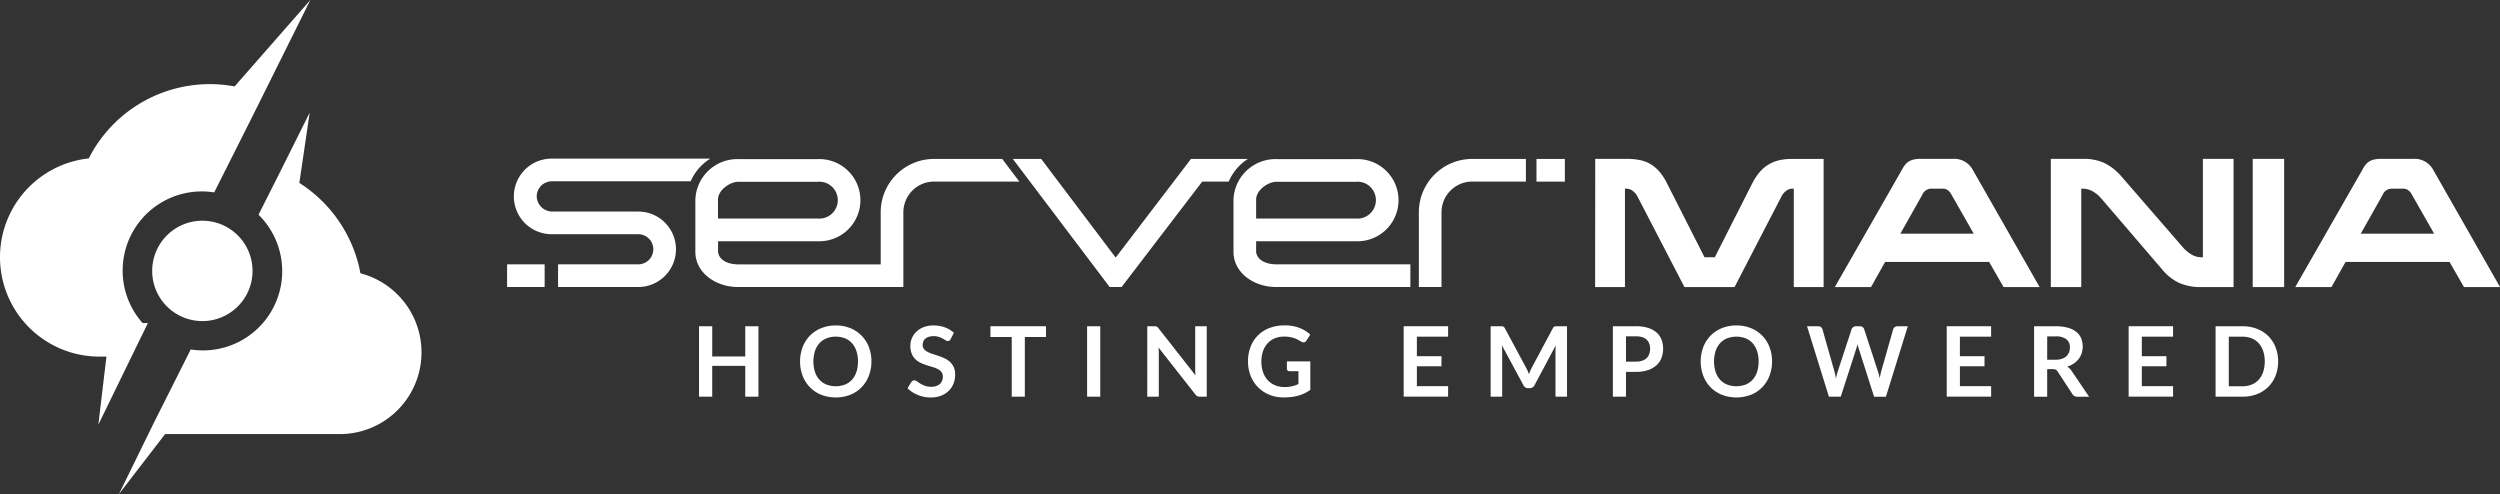 <svg xmlns="http://www.w3.org/2000/svg" viewBox="0 0 276.577 54.667">
  <rect x="0" y="0" width="276.577" height="54.667" fill="#333333" stroke="none"/>
  <defs>
    <style>
      .cls-1 {
        fill: #fff;
      }
    </style>
  </defs>
  <g id="SM-logo-tagline" transform="translate(0.013)">
    <g id="Group_14" data-name="Group 14" transform="translate(56.087 17.548)">
      <rect id="Rectangle_39" data-name="Rectangle 39" class="cls-1" width="4.154" height="2.507" transform="translate(0 11.696)"/>
      <rect id="Rectangle_40" data-name="Rectangle 40" class="cls-1" width="3.138" height="2.509" transform="translate(113.882 0.036)"/>
      <g id="Group_12" data-name="Group 12" transform="translate(0.75)">
        <path id="Path_25" data-name="Path 25" class="cls-1" d="M167.5,44.323a4.546,4.546,0,1,0,.076-9.086h-8.842a4.654,4.654,0,0,0-4.749,4.484V45.6c.087,2.368,2.435,3.784,4.654,3.784h16.7v-2.5h-16.6c-.977,0-2.073-.353-2.242-1.34V44.323Zm.076-2.509H156.489V39.724c0-1.091,1.358-1.977,2.242-1.977H167.5a2.041,2.041,0,1,1,.076,4.068Z" transform="translate(-133.907 -35.183)"/>
        <path id="Path_26" data-name="Path 26" class="cls-1" d="M135.527,35.13H117.975a4.182,4.182,0,1,0,0,8.364h9.58a1.666,1.666,0,1,1,0,3.332h-8.872v2.507h8.872a4.173,4.173,0,0,0,0-8.346h-9.58a1.731,1.731,0,0,1-1.654-1.7,1.686,1.686,0,0,1,1.654-1.648h15.38A5.561,5.561,0,0,1,135.527,35.13Z" transform="translate(-113.795 -35.13)"/>
        <path id="Path_27" data-name="Path 27" class="cls-1" d="M277.915,46.879c-.976,0-2.073-.353-2.242-1.34V44.323h11.009a4.546,4.546,0,1,0,.077-9.086h-8.842a4.654,4.654,0,0,0-4.749,4.484V45.6c.088,2.368,2.435,3.784,4.655,3.784h14.914V46.879Zm-2.242-7.156c0-1.091,1.357-1.977,2.242-1.977h8.767a2.041,2.041,0,1,1,.077,4.068H275.673Z" transform="translate(-193.557 -35.183)"/>
        <path id="Path_28" data-name="Path 28" class="cls-1" d="M320.119,35.2a5.909,5.909,0,0,0-5.9,5.9v8.266h2.507V41.1a3.4,3.4,0,0,1,3.4-3.394h5.936V35.2Z" transform="translate(-214.101 -35.165)"/>
        <path id="Path_29" data-name="Path 29" class="cls-1" d="M200.934,35.2a5.909,5.909,0,0,0-5.9,5.9v8.266h2.508V41.1a3.4,3.4,0,0,1,3.393-3.394h9.438l-1.9-2.509Z" transform="translate(-154.452 -35.165)"/>
        <path id="Path_30" data-name="Path 30" class="cls-1" d="M250.308,35.2h-6.3l-8.33,10.914L227.439,35.2H224.3l10.71,14.167h1.324l8.916-11.658h2.933A5.549,5.549,0,0,1,250.308,35.2Z" transform="translate(-169.1 -35.165)"/>
      </g>
      <g id="Group_13" data-name="Group 13" transform="translate(120.382 0.024)">
        <path id="Path_31" data-name="Path 31" class="cls-1" d="M353.285,35.186h3.458a7.28,7.28,0,0,1,1.514.141,3.775,3.775,0,0,1,1.2.471,4.031,4.031,0,0,1,.965.844,6.341,6.341,0,0,1,.806,1.258l4.149,8.173h1.135l4.116-8.12a6.639,6.639,0,0,1,.833-1.286,4.037,4.037,0,0,1,.983-.849,4.086,4.086,0,0,1,1.188-.478,6.319,6.319,0,0,1,1.427-.15h3.492V49.368h-3.3V38.483h-.18a1.091,1.091,0,0,0-.683.257,1.719,1.719,0,0,0-.487.576l-5.2,10.051h-5.548l-5.211-10.051a1.676,1.676,0,0,0-.5-.576,1.131,1.131,0,0,0-.692-.257h-.178V49.368h-3.3Z" transform="translate(-353.285 -35.182)"/>
        <path id="Path_32" data-name="Path 32" class="cls-1" d="M423.415,46.581H411.91l-1.56,2.783h-4.007l7.427-12.977a4,4,0,0,1,.328-.524,1.6,1.6,0,0,1,.4-.373,1.779,1.779,0,0,1,.549-.23,3.33,3.33,0,0,1,.8-.08h3.582a2.321,2.321,0,0,1,2.161,1.188L429,49.365h-3.99Zm-9.822-3.121h8.12l-2.464-4.325a1.348,1.348,0,0,0-.434-.506.908.908,0,0,0-.489-.15h-1.366a1.081,1.081,0,0,0-.939.673Z" transform="translate(-379.839 -35.178)"/>
        <path id="Path_33" data-name="Path 33" class="cls-1" d="M459.751,39.545a3.386,3.386,0,0,0-.912-.755,2.211,2.211,0,0,0-1.108-.309h-.178V49.366h-3.368V35.183h3.547a5.512,5.512,0,0,1,2.384.461,5.977,5.977,0,0,1,1.854,1.454l6.86,7.909a3.794,3.794,0,0,0,.9.743,2.109,2.109,0,0,0,1.1.32h.178V35.183H474.4V49.366h-3.565a5.832,5.832,0,0,1-2.491-.478,5.551,5.551,0,0,1-1.888-1.526Z" transform="translate(-403.783 -35.179)"/>
        <path id="Path_34" data-name="Path 34" class="cls-1" d="M498.9,35.186h3.475V49.369H498.9Z" transform="translate(-426.161 -35.182)"/>
        <path id="Path_35" data-name="Path 35" class="cls-1" d="M525.38,46.581h-11.5l-1.56,2.783h-4.007l7.427-12.977a3.9,3.9,0,0,1,.328-.524,1.571,1.571,0,0,1,.4-.373,1.771,1.771,0,0,1,.549-.23,3.336,3.336,0,0,1,.8-.08h3.58a2.326,2.326,0,0,1,2.162,1.188l7.41,12.994h-3.989Zm-9.821-3.121h8.121l-2.465-4.325a1.344,1.344,0,0,0-.434-.506.906.906,0,0,0-.488-.15h-1.365a1.083,1.083,0,0,0-.94.673Z" transform="translate(-430.87 -35.178)"/>
      </g>
    </g>
    <path id="Path_36" data-name="Path 36" class="cls-1" d="M39.244,48.884a5.551,5.551,0,1,0,5.549,5.55A5.551,5.551,0,0,0,39.244,48.884Z" transform="translate(-16.868 -24.465)"/>
    <path id="Path_37" data-name="Path 37" class="cls-1" d="M53.038,42.72a15.126,15.126,0,0,0-6.757-10l1.143-7.775-3.306,6.625-1.679,3.326-.675,1.341a8.763,8.763,0,0,1-7.5,14.907L31.421,56.8l-1.182,2.348-.665,1.358L26.315,67.15l5.113-6.644H50.734A9.041,9.041,0,0,0,53.04,42.718Z" transform="translate(-13.176 -12.483)"/>
    <path id="Path_38" data-name="Path 38" class="cls-1" d="M25.941,9.56A15.019,15.019,0,0,0,9.806,17.525,10.994,10.994,0,0,0,10.983,39.45h.779l-.894,7.527,3.893-7.984,1.585-3.25h-.584a8.755,8.755,0,0,1,7.923-14.457l3.746-7.45.345-.688,1.317-2.642L34.321,0Z"/>
    <g id="Group_15" data-name="Group 15" transform="translate(77.32 36.004)">
      <path id="Path_39" data-name="Path 39" class="cls-1" d="M161.375,80.046h-1.461V76.64h-3.654v3.406H154.8V72.253h1.461V75.6h3.654V72.253h1.461Z" transform="translate(-154.8 -72.165)"/>
      <path id="Path_40" data-name="Path 40" class="cls-1" d="M185.068,76.062a4.316,4.316,0,0,1-.286,1.587,3.754,3.754,0,0,1-.8,1.264,3.637,3.637,0,0,1-1.245.833,4.5,4.5,0,0,1-3.225,0,3.657,3.657,0,0,1-1.249-.833,3.737,3.737,0,0,1-.805-1.264,4.55,4.55,0,0,1,0-3.174,3.74,3.74,0,0,1,.805-1.264,3.657,3.657,0,0,1,1.249-.833,4.218,4.218,0,0,1,1.614-.3,4.169,4.169,0,0,1,1.611.3,3.637,3.637,0,0,1,2.048,2.094,4.316,4.316,0,0,1,.285,1.589Zm-1.488,0a3.631,3.631,0,0,0-.17-1.149,2.438,2.438,0,0,0-.488-.865,2.1,2.1,0,0,0-.773-.544,2.9,2.9,0,0,0-2.056,0,2.121,2.121,0,0,0-.779.544,2.443,2.443,0,0,0-.493.865,3.921,3.921,0,0,0,0,2.3,2.411,2.411,0,0,0,.493.862,2.13,2.13,0,0,0,.779.541,2.9,2.9,0,0,0,2.056,0,2.11,2.11,0,0,0,.773-.541,2.406,2.406,0,0,0,.488-.862,3.627,3.627,0,0,0,.168-1.152Z" transform="translate(-165.995 -72.077)"/>
      <path id="Path_41" data-name="Path 41" class="cls-1" d="M205.755,73.582a.4.4,0,0,1-.137.167.346.346,0,0,1-.186.05.471.471,0,0,1-.242-.083q-.135-.084-.318-.186a2.615,2.615,0,0,0-.429-.186,1.8,1.8,0,0,0-.579-.084,1.7,1.7,0,0,0-.526.073,1.109,1.109,0,0,0-.377.2.808.808,0,0,0-.229.31,1.015,1.015,0,0,0-.075.4.689.689,0,0,0,.154.458,1.279,1.279,0,0,0,.407.312,3.761,3.761,0,0,0,.576.232q.324.1.66.218a6.4,6.4,0,0,1,.66.269,2.3,2.3,0,0,1,.576.388,1.762,1.762,0,0,1,.407.574,1.994,1.994,0,0,1,.153.825,2.689,2.689,0,0,1-.18.989,2.28,2.28,0,0,1-.528.8,2.488,2.488,0,0,1-.849.539,3.128,3.128,0,0,1-1.149.2,3.688,3.688,0,0,1-.733-.073,3.86,3.86,0,0,1-.692-.207,3.61,3.61,0,0,1-.62-.323,3.052,3.052,0,0,1-.515-.421l.421-.695a.54.54,0,0,1,.143-.127.35.35,0,0,1,.186-.05.515.515,0,0,1,.291.11q.156.11.369.245a2.8,2.8,0,0,0,.5.245,1.938,1.938,0,0,0,.692.11,1.423,1.423,0,0,0,.96-.294,1.055,1.055,0,0,0,.34-.843.784.784,0,0,0-.154-.5,1.245,1.245,0,0,0-.407-.326,3.065,3.065,0,0,0-.576-.224q-.324-.091-.657-.2a5.635,5.635,0,0,1-.657-.259,2.126,2.126,0,0,1-.576-.394,1.786,1.786,0,0,1-.407-.606,2.311,2.311,0,0,1-.154-.9,2.145,2.145,0,0,1,.665-1.549,2.448,2.448,0,0,1,.8-.5,2.911,2.911,0,0,1,1.083-.189,3.64,3.64,0,0,1,1.272.215,2.876,2.876,0,0,1,.992.6Z" transform="translate(-177.915 -72.076)"/>
      <path id="Path_42" data-name="Path 42" class="cls-1" d="M225.488,72.253v1.191h-2.344v6.6h-1.449v-6.6H219.34V72.253Z" transform="translate(-187.1 -72.165)"/>
      <path id="Path_43" data-name="Path 43" class="cls-1" d="M242.207,80.046h-1.455V72.253h1.455Z" transform="translate(-197.817 -72.165)"/>
      <path id="Path_44" data-name="Path 44" class="cls-1" d="M255,72.261a.37.37,0,0,1,.116.032.386.386,0,0,1,.1.07,1.117,1.117,0,0,1,.108.121l4.09,5.211q-.022-.189-.029-.369t-.008-.337V72.253h1.277v7.793H259.9a.661.661,0,0,1-.286-.054.634.634,0,0,1-.221-.194l-4.074-5.19q.016.172.024.342t.008.31v4.785h-1.277V72.253h.762A1.31,1.31,0,0,1,255,72.261Z" transform="translate(-204.484 -72.165)"/>
      <path id="Path_45" data-name="Path 45" class="cls-1" d="M280.417,78.892a3.376,3.376,0,0,0,1.549-.334V77.141h-.977a.3.3,0,0,1-.221-.078.255.255,0,0,1-.081-.191v-.819h2.592V79.2a4.269,4.269,0,0,1-.617.375,3.935,3.935,0,0,1-.684.261,5.235,5.235,0,0,1-.779.154,7.3,7.3,0,0,1-.895.05,4.063,4.063,0,0,1-1.569-.3,3.68,3.68,0,0,1-2.056-2.086,4.264,4.264,0,0,1-.294-1.6,4.4,4.4,0,0,1,.286-1.611,3.547,3.547,0,0,1,2.086-2.08,4.613,4.613,0,0,1,1.681-.291,4.388,4.388,0,0,1,1.652.283,3.811,3.811,0,0,1,1.183.736l-.42.657a.374.374,0,0,1-.329.2.49.49,0,0,1-.264-.086q-.172-.1-.353-.2a2.4,2.4,0,0,0-.4-.178,3.224,3.224,0,0,0-.491-.124,3.632,3.632,0,0,0-.628-.05,2.69,2.69,0,0,0-1.043.194,2.2,2.2,0,0,0-.795.555,2.5,2.5,0,0,0-.507.868,3.4,3.4,0,0,0-.178,1.132,3.529,3.529,0,0,0,.189,1.2,2.509,2.509,0,0,0,.528.887,2.274,2.274,0,0,0,.808.552A2.681,2.681,0,0,0,280.417,78.892Z" transform="translate(-215.65 -72.078)"/>
      <path id="Path_46" data-name="Path 46" class="cls-1" d="M315.776,72.253v1.153h-3.455v2.161h2.721v1.115h-2.721v2.2h3.455v1.158h-4.915V72.253Z" transform="translate(-232.904 -72.165)"/>
      <path id="Path_47" data-name="Path 47" class="cls-1" d="M334.206,77.172q.078.186.153.375.075-.194.156-.383t.173-.361l2.306-4.316a.6.6,0,0,1,.089-.129.276.276,0,0,1,.1-.07.449.449,0,0,1,.126-.027q.07-.005.167-.006h1.094v7.793h-1.277V75.012q0-.14.008-.307t.024-.34l-2.355,4.419a.622.622,0,0,1-.21.234.545.545,0,0,1-.3.083h-.2a.545.545,0,0,1-.3-.083.622.622,0,0,1-.21-.234l-2.392-4.435q.021.178.03.35t.008.315v5.031h-1.277V72.253h1.094a1.517,1.517,0,0,1,.167.006.453.453,0,0,1,.127.027.3.3,0,0,1,.1.07.54.54,0,0,1,.091.129l2.328,4.327Q334.125,76.985,334.206,77.172Z" transform="translate(-242.542 -72.165)"/>
      <path id="Path_48" data-name="Path 48" class="cls-1" d="M358.642,77.3v2.743h-1.449V72.252h2.538a4.45,4.45,0,0,1,1.353.183,2.606,2.606,0,0,1,.943.512,2.008,2.008,0,0,1,.549.787,2.931,2.931,0,0,1-.011,2.04,2.156,2.156,0,0,1-.566.811,2.636,2.636,0,0,1-.943.528,4.2,4.2,0,0,1-1.326.189Zm0-1.132h1.088a2.181,2.181,0,0,0,.7-.1,1.289,1.289,0,0,0,.491-.286,1.17,1.17,0,0,0,.291-.453,1.73,1.73,0,0,0,.1-.6,1.57,1.57,0,0,0-.1-.566,1.119,1.119,0,0,0-.291-.431,1.3,1.3,0,0,0-.491-.272,2.3,2.3,0,0,0-.7-.094h-1.088Z" transform="translate(-256.092 -72.164)"/>
      <path id="Path_49" data-name="Path 49" class="cls-1" d="M384.533,76.062a4.317,4.317,0,0,1-.286,1.587,3.756,3.756,0,0,1-.8,1.264,3.638,3.638,0,0,1-1.245.833,4.5,4.5,0,0,1-3.225,0,3.658,3.658,0,0,1-1.249-.833,3.737,3.737,0,0,1-.805-1.264,4.55,4.55,0,0,1,0-3.174,3.74,3.74,0,0,1,.805-1.264,3.657,3.657,0,0,1,1.249-.833,4.218,4.218,0,0,1,1.614-.3,4.169,4.169,0,0,1,1.611.3,3.637,3.637,0,0,1,2.048,2.094,4.317,4.317,0,0,1,.285,1.589Zm-1.488,0a3.632,3.632,0,0,0-.17-1.149,2.437,2.437,0,0,0-.488-.865,2.1,2.1,0,0,0-.773-.544,2.9,2.9,0,0,0-2.056,0,2.122,2.122,0,0,0-.779.544,2.444,2.444,0,0,0-.493.865,3.922,3.922,0,0,0,0,2.3,2.411,2.411,0,0,0,.493.862,2.131,2.131,0,0,0,.779.541,2.9,2.9,0,0,0,2.056,0,2.11,2.11,0,0,0,.773-.541,2.4,2.4,0,0,0,.488-.862A3.628,3.628,0,0,0,383.046,76.062Z" transform="translate(-265.822 -72.077)"/>
      <path id="Path_50" data-name="Path 50" class="cls-1" d="M400.194,72.253h1.218a.536.536,0,0,1,.315.089.427.427,0,0,1,.17.24l1.326,4.662q.05.173.089.375t.078.429q.043-.227.094-.429t.11-.375l1.531-4.662a.51.51,0,0,1,.17-.226.478.478,0,0,1,.31-.1h.426a.523.523,0,0,1,.312.089.459.459,0,0,1,.173.24l1.52,4.662a6.173,6.173,0,0,1,.2.765q.038-.21.078-.4t.084-.361l1.326-4.662a.434.434,0,0,1,.167-.232.505.505,0,0,1,.313-.1h1.137l-2.42,7.793h-1.309l-1.7-5.327q-.033-.1-.067-.221t-.067-.253q-.033.134-.068.253t-.067.221l-1.719,5.324h-1.31Z" transform="translate(-277.613 -72.164)"/>
      <path id="Path_51" data-name="Path 51" class="cls-1" d="M436.041,72.253v1.153h-3.455v2.161h2.724v1.115h-2.721v2.2h3.455v1.158h-4.915V72.253Z" transform="translate(-293.095 -72.165)"/>
      <path id="Path_52" data-name="Path 52" class="cls-1" d="M451.929,77V80.05H450.48V72.257h2.377a4.959,4.959,0,0,1,1.366.164,2.6,2.6,0,0,1,.932.461,1.779,1.779,0,0,1,.534.709,2.484,2.484,0,0,1,.054,1.652,2.15,2.15,0,0,1-.334.636,2.247,2.247,0,0,1-.539.5,2.825,2.825,0,0,1-.73.345,1.435,1.435,0,0,1,.475.45l1.951,2.878h-1.3a.633.633,0,0,1-.321-.075.653.653,0,0,1-.224-.215l-1.638-2.5a.579.579,0,0,0-.2-.2.709.709,0,0,0-.326-.059Zm0-1.04h.905a2.24,2.24,0,0,0,.714-.1,1.38,1.38,0,0,0,.5-.283,1.136,1.136,0,0,0,.294-.429,1.488,1.488,0,0,0,.1-.544,1.106,1.106,0,0,0-.391-.911,1.87,1.87,0,0,0-1.193-.318h-.926Z" transform="translate(-302.78 -72.166)"/>
      <path id="Path_53" data-name="Path 53" class="cls-1" d="M476.334,72.253v1.153h-3.455v2.161H475.6v1.115h-2.721v2.2h3.455v1.158h-4.915V72.253Z" transform="translate(-313.259 -72.165)"/>
      <path id="Path_54" data-name="Path 54" class="cls-1" d="M497.595,76.149a4.217,4.217,0,0,1-.286,1.574,3.535,3.535,0,0,1-2.048,2.037,4.379,4.379,0,0,1-1.612.286h-2.975V72.253h2.975a4.337,4.337,0,0,1,1.612.288,3.64,3.64,0,0,1,1.245.8,3.586,3.586,0,0,1,.8,1.231A4.216,4.216,0,0,1,497.595,76.149Zm-1.482,0A3.576,3.576,0,0,0,495.941,75a2.436,2.436,0,0,0-.491-.862,2.117,2.117,0,0,0-.773-.542,2.664,2.664,0,0,0-1.027-.188h-1.514v5.484h1.515a2.653,2.653,0,0,0,1.026-.189,2.107,2.107,0,0,0,.773-.541,2.435,2.435,0,0,0,.491-.862,3.576,3.576,0,0,0,.172-1.15Z" transform="translate(-322.896 -72.164)"/>
    </g>
  </g>
</svg>
